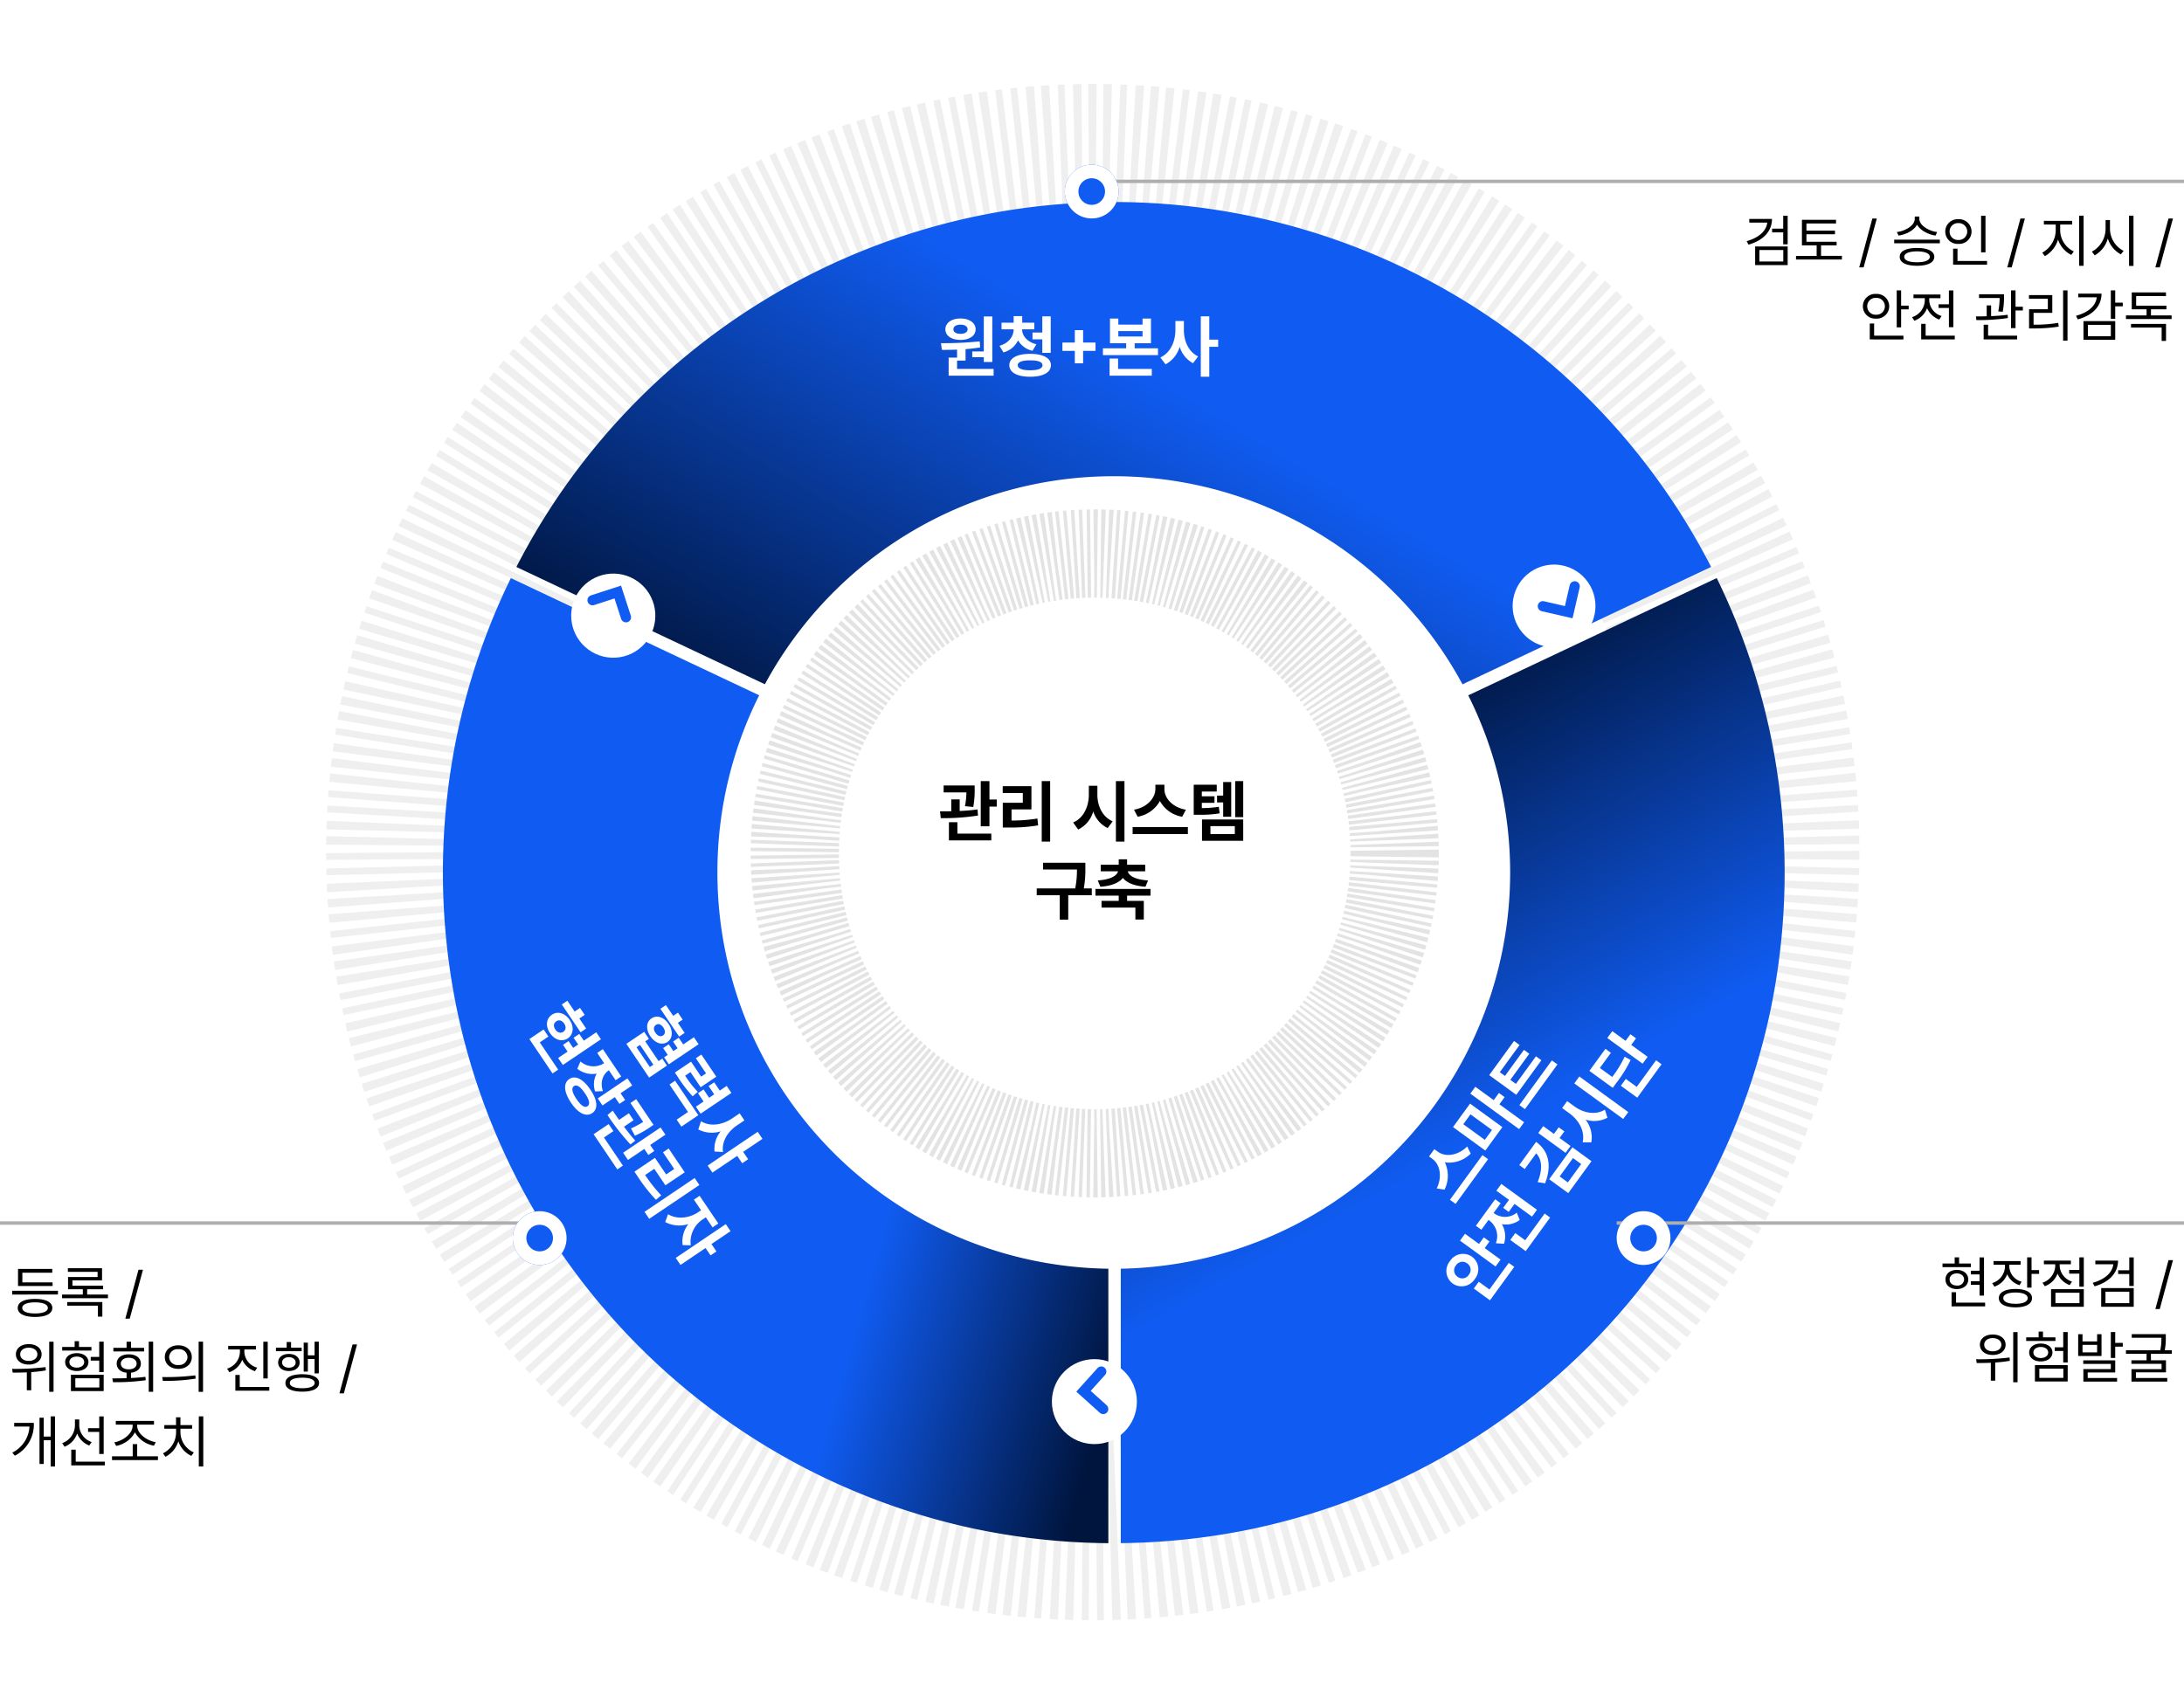 <svg xmlns="http://www.w3.org/2000/svg" xmlns:xlink="http://www.w3.org/1999/xlink" width="643" height="501.855" viewBox="0 0 643 501.855">
  <defs>
    <clipPath id="clip-path">
      <rect id="사각형_4087" data-name="사각형 4087" width="528.826" height="501.855" transform="translate(0 0)" fill="none"/>
    </clipPath>
    <linearGradient id="linear-gradient" x1="0.836" y1="0.47" x2="0.663" y2="0.021" gradientUnits="objectBoundingBox">
      <stop offset="0" stop-color="#105cf2"/>
      <stop offset="1" stop-color="#00153e"/>
    </linearGradient>
    <filter id="패스_152" x="305.971" y="146.234" width="243.457" height="332.193" filterUnits="userSpaceOnUse">
      <feOffset dx="6" dy="6" input="SourceAlpha"/>
      <feGaussianBlur stdDeviation="8" result="blur"/>
      <feFlood flood-opacity="0.161"/>
      <feComposite operator="in" in2="blur"/>
      <feComposite in="SourceGraphic"/>
    </filter>
    <linearGradient id="linear-gradient-2" x1="0.649" y1="0.698" x2="1" y2="0.842" xlink:href="#linear-gradient"/>
    <filter id="패스_153" x="106.398" y="146.236" width="243.915" height="332.196" filterUnits="userSpaceOnUse">
      <feOffset dx="6" dy="6" input="SourceAlpha"/>
      <feGaussianBlur stdDeviation="8" result="blur-2"/>
      <feFlood flood-opacity="0.161"/>
      <feComposite operator="in" in2="blur-2"/>
      <feComposite in="SourceGraphic"/>
    </filter>
    <linearGradient id="linear-gradient-3" x1="0.673" y1="0.559" x2="0.077" y2="0.957" xlink:href="#linear-gradient"/>
    <filter id="패스_154" x="128.036" y="35.423" width="399.749" height="190.101" filterUnits="userSpaceOnUse">
      <feOffset dx="6" dy="6" input="SourceAlpha"/>
      <feGaussianBlur stdDeviation="8" result="blur-3"/>
      <feFlood flood-opacity="0.161"/>
      <feComposite operator="in" in2="blur-3"/>
      <feComposite in="SourceGraphic"/>
    </filter>
    <filter id="타원_85" x="300.689" y="391.236" width="43.027" height="43.027" filterUnits="userSpaceOnUse">
      <feOffset dy="3" input="SourceAlpha"/>
      <feGaussianBlur stdDeviation="3" result="blur-4"/>
      <feFlood flood-opacity="0.161"/>
      <feComposite operator="in" in2="blur-4"/>
      <feComposite in="SourceGraphic"/>
    </filter>
    <filter id="타원_85-2" x="154.437" y="154.452" width="51.726" height="51.726" filterUnits="userSpaceOnUse">
      <feOffset dy="3" input="SourceAlpha"/>
      <feGaussianBlur stdDeviation="3" result="blur-5"/>
      <feFlood flood-opacity="0.161"/>
      <feComposite operator="in" in2="blur-5"/>
      <feComposite in="SourceGraphic"/>
    </filter>
    <filter id="타원_85-3" x="434.332" y="154.615" width="51.564" height="51.564" filterUnits="userSpaceOnUse">
      <feOffset dy="3" input="SourceAlpha"/>
      <feGaussianBlur stdDeviation="3" result="blur-6"/>
      <feFlood flood-opacity="0.161"/>
      <feComposite operator="in" in2="blur-6"/>
      <feComposite in="SourceGraphic"/>
    </filter>
    <filter id="타원_86" x="304.5" y="39.492" width="33.838" height="33.838" filterUnits="userSpaceOnUse">
      <feOffset dy="3" input="SourceAlpha"/>
      <feGaussianBlur stdDeviation="3" result="blur-7"/>
      <feFlood flood-opacity="0.161"/>
      <feComposite operator="in" in2="blur-7"/>
      <feComposite in="SourceGraphic"/>
    </filter>
    <filter id="타원_164" x="466.967" y="347.668" width="33.838" height="33.838" filterUnits="userSpaceOnUse">
      <feOffset dy="3" input="SourceAlpha"/>
      <feGaussianBlur stdDeviation="3" result="blur-8"/>
      <feFlood flood-opacity="0.161"/>
      <feComposite operator="in" in2="blur-8"/>
      <feComposite in="SourceGraphic"/>
    </filter>
    <filter id="타원_165" x="141.967" y="347.668" width="33.838" height="33.838" filterUnits="userSpaceOnUse">
      <feOffset dy="3" input="SourceAlpha"/>
      <feGaussianBlur stdDeviation="3" result="blur-9"/>
      <feFlood flood-opacity="0.161"/>
      <feComposite operator="in" in2="blur-9"/>
      <feComposite in="SourceGraphic"/>
    </filter>
  </defs>
  <g id="그룹_19418" data-name="그룹 19418" transform="translate(758.5 914)">
    <g id="그룹_19373" data-name="그룹 19373" transform="translate(-784.514 -2581)">
      <g id="타원_84" data-name="타원 84" transform="translate(122.014 1691.725)" fill="none" stroke="#efefef" stroke-width="61" stroke-dasharray="2">
        <ellipse cx="225.72" cy="226.202" rx="225.72" ry="226.202" stroke="none"/>
        <ellipse cx="225.72" cy="226.202" rx="195.22" ry="195.702" fill="none"/>
      </g>
      <g id="그룹_18761" data-name="그룹 18761" transform="translate(83.514 1667)">
        <g id="그룹_18761-2" data-name="그룹 18761" transform="translate(0 0)" clip-path="url(#clip-path)">
          <g transform="matrix(1, 0, 0, 1, -57.5, 0)" filter="url(#패스_152)">
            <path id="패스_152-2" data-name="패스 152" d="M398.186,131q-2.11-4.98-4.482-9.822L320.552,155.72a116.338,116.338,0,0,1,12.339,52.166h0A116.7,116.7,0,0,1,218.25,324.56v80.816A198.938,198.938,0,0,0,256,401.388a197.66,197.66,0,0,0,153.694-153.7,199.444,199.444,0,0,0,0-79.612A196.553,196.553,0,0,0,398.186,131" transform="translate(105.72 43.05)" fill="url(#linear-gradient)"/>
          </g>
          <g transform="matrix(1, 0, 0, 1, -57.5, 0)" filter="url(#패스_153)">
            <path id="패스_153-2" data-name="패스 153" d="M80.815,207.885a116.2,116.2,0,0,1,12.3-52.185L20.008,121.185a196.388,196.388,0,0,0-16,46.9,199.445,199.445,0,0,0,0,79.612,197.659,197.659,0,0,0,153.7,153.7,198.933,198.933,0,0,0,38.206,3.992V324.565a116.693,116.693,0,0,1-115.1-116.68" transform="translate(124.4 43.05)" fill="url(#linear-gradient-2)"/>
          </g>
          <g transform="matrix(1, 0, 0, 1, -57.5, 0)" filter="url(#패스_154)">
            <path id="패스_154-2" data-name="패스 154" d="M199.54,80.816A116.806,116.806,0,0,1,302.213,142.1l73.2-34.56a197.643,197.643,0,0,0-351.749,0L96.824,142.08A116.676,116.676,0,0,1,199.54,80.816" transform="translate(122.37 53.42)" fill="url(#linear-gradient-3)"/>
          </g>
        </g>
      </g>
      <path id="패스_885" data-name="패스 885" d="M-35.029-14.687H-44.17v2.031h6.709a23.27,23.27,0,0,1-.42,4.062l2.441.234a26.94,26.94,0,0,0,.41-5.215Zm-10.2,7.617.215,1.992A63.8,63.8,0,0,0-34.053-5.84l-.137-1.8c-1.67.244-3.477.381-5.254.459v-3.408h-2.48V-7.1C-43.105-7.07-44.229-7.07-45.225-7.07Zm2.617,8.555h12.48V-.508h-9.98V-3.867h-2.5Zm9.375-4.16h2.559v-5.8h2.148v-2.09h-2.148v-5.41h-2.559Zm20.43-13.3h-2.48V1.836h2.48Zm-13.965,3.5h5.918v2.871h-5.9v7.285h1.6a48.291,48.291,0,0,0,8.809-.625l-.215-2.012a46.709,46.709,0,0,1-7.617.586V-7.637h5.859v-6.855h-8.457ZM1.1-11.953v-2.656h-2.52v2.656C-1.426-8.506-2.939-5.1-6.045-3.789l1.5,2.07A8.523,8.523,0,0,0-.117-7.041,8.277,8.277,0,0,0,4.131-2.148L5.6-4.141C2.578-5.42,1.094-8.691,1.1-11.953ZM6.553,1.836h2.52V-15.977H6.553ZM20.83-13.633v-1.289H18.174v1.289c-.02,2.578-2.334,5.371-6.289,6.074l1.074,2.07a9.267,9.267,0,0,0,6.553-4.639,9.09,9.09,0,0,0,6.553,4.639l1.094-2.07C23.135-8.242,20.82-11.025,20.83-13.633ZM11.475-.391H27.744V-2.441H11.475ZM36.24-14.922H29.463v8.848h1.211a34.3,34.3,0,0,0,6.426-.41l-.254-1.934a32.839,32.839,0,0,1-5,.381V-9.59h3.73V-11.5h-3.73V-12.91H36.24ZM31.9,1.6H44.033v-6.27H31.9Zm2.48-1.992V-2.715h7.187V-.391Zm1.953-9.316h1.8v4.219H40.5V-15.7H38.135v4h-1.8ZM41.67-5.371h2.363V-15.977H41.67ZM-2.441,8.059H-14.9v1.992h9.98a27.239,27.239,0,0,1-.508,5.566H-16.758v2.012H-9.98v7.187h2.5V17.629H-.547V15.617H-2.9A31.483,31.483,0,0,0-2.441,9.66Zm19.18,7.715H.527v1.973H7.383v1.543H2.324v1.973h9.961v3.516h2.48V19.289H9.844V17.746h6.895Zm-15.527-2.5.762,1.855c3.252-.225,5.518-1.162,6.631-2.6,1.123,1.436,3.379,2.373,6.65,2.6l.762-1.855c-3.887-.264-5.684-1.416-5.977-2.7h5.137V8.645H9.844v-1.6H7.383v1.6H2.09v1.934H7.178C6.875,11.857,5.068,13.01,1.211,13.273Z" transform="translate(348 1913)"/>
      <g id="타원_83" data-name="타원 83" transform="translate(247 1817)" fill="none" stroke="#e3e3e3" stroke-width="26" stroke-dasharray="1">
        <ellipse cx="101.315" cy="101.315" rx="101.315" ry="101.315" stroke="none"/>
        <ellipse cx="101.315" cy="101.315" rx="88.315" ry="88.315" fill="none"/>
      </g>
      <path id="패스_884" data-name="패스 884" d="M-15.479-14.434h-3.574v-1.7h-2.48v1.7h-3.828v1.953h9.883Zm-9,5.7c-.02,1.924,1.709,3.213,4.16,3.223,2.441-.01,4.2-1.3,4.219-3.223-.02-1.914-1.777-3.242-4.219-3.242S-24.5-10.645-24.482-8.73ZM-22.412,1.6H-10.42V-4.727h-2.461v1.309h-7.031V-4.727h-2.5Zm.254-10.332c-.01-.889.713-1.377,1.836-1.387,1.113.01,1.895.5,1.895,1.387s-.781,1.416-1.895,1.406C-21.445-7.314-22.168-7.842-22.158-8.73Zm2.246,8.418v-1.25h7.031v1.25Zm4.59-6.367H-12.9v1.289h2.48V-15.977H-12.9v3.789h-2.383v2.012H-12.9v1.5h-2.422ZM.42-14.941H-7.451v1.953H-2.08v1.738H-7.412v5.742h1.328A40.8,40.8,0,0,0,1.3-5.937L1.064-7.93a30.02,30.02,0,0,1-6.016.43V-9.395H.42Zm-5.8,12.715H4.385V1.8h2.48V-4.219H-5.381ZM1.436-7.754H4.385V-5.02h2.48V-15.957H4.385V-13.5H1.436v1.973H4.385v1.8H1.436Zm14.277-4.2v-2.656h-2.5v2.656c0,3.3-1.416,6.7-4.434,8.086l1.543,2.012a8.618,8.618,0,0,0,4.16-5.176,8.111,8.111,0,0,0,3.926,4.844l1.5-1.992C17.061-5.557,15.7-8.77,15.713-11.953ZM20.693,1.8h2.5V-7.012h2.617V-9.121H23.193v-6.855h-2.5Zm-48.4,5.246h-2.48v4.414h-2.4v2.012h2.4v1.777h-2.4v1.973h2.4v3.359h2.48Zm-14.941,3.828h9.883V8.9h-3.574V7h-2.48V8.9h-3.828Zm.879,4.121c-.02,2.051,1.748,3.477,4.16,3.477,2.441,0,4.2-1.426,4.219-3.477-.02-2.051-1.777-3.5-4.219-3.5C-40.02,11.5-41.787,12.941-41.768,14.992Zm2.227,9.492h12.207V22.492h-9.687V19.426h-2.52Zm.1-9.492c-.01-1,.752-1.553,1.836-1.562,1.074.01,1.865.566,1.875,1.562-.01,1.025-.8,1.582-1.875,1.582S-39.453,16.018-39.443,14.992ZM-15.3,8.215H-24.99v1.992h3.633A5.771,5.771,0,0,1-25.674,15.7l1.27,1.973a7.053,7.053,0,0,0,4.365-3.916,6.637,6.637,0,0,0,4.111,3.311l1.191-1.953c-2.832-.83-4.092-2.832-4.1-4.9H-15.3Zm-7.91,13.125c-.01,2.178,2.334,3.467,6.094,3.457,3.7.01,5.986-1.279,6-3.457-.01-2.168-2.295-3.428-6-3.418C-20.879,17.912-23.223,19.172-23.213,21.34Zm2.5,0c-.02-1,1.26-1.494,3.594-1.484,2.3-.01,3.535.488,3.535,1.484,0,1.016-1.23,1.523-3.535,1.523C-19.453,22.863-20.732,22.355-20.713,21.34Zm6.914-3.77h2.5V13.176h2.4V11.145h-2.4V7.023h-2.5ZM1.846,8.313H-7.295v2.031H-.586a23.27,23.27,0,0,1-.42,4.062l2.441.234a26.94,26.94,0,0,0,.41-5.215ZM-8.35,15.93l.215,1.992A63.8,63.8,0,0,0,2.822,17.16l-.137-1.8c-1.67.244-3.477.381-5.254.459V12.414h-2.48V15.9C-6.23,15.93-7.354,15.93-8.35,15.93Zm2.617,8.555H6.748V22.492h-9.98V19.133h-2.5Zm9.375-4.16H6.2v-5.8H8.35v-2.09H6.2V7.023H3.643Zm20.43-13.3h-2.48V24.836h2.48Zm-13.965,3.5h5.918v2.871h-5.9v7.285h1.6a48.291,48.291,0,0,0,8.809-.625l-.215-2.012a46.709,46.709,0,0,1-7.617.586V15.363h5.859V8.508H10.107Zm22.91,1.348V10.773h3.574V8.742H26.748v2.031h3.77v1.094c-.02,2.939-1.514,6.24-4.473,7.617l1.445,1.973a8.766,8.766,0,0,0,4.307-5.3,8.413,8.413,0,0,0,4.189,4.854l1.387-1.953A7.942,7.942,0,0,1,33.018,11.867ZM37.978,24.8h2.5V15.891H43.1V13.8H40.478V7.023h-2.5Z" transform="translate(224.281 1992.076) rotate(56)" fill="#fff"/>
      <g id="그룹_18762" data-name="그룹 18762" transform="translate(335.702 2064.236)">
        <g transform="matrix(1, 0, 0, 1, -309.69, -397.24)" filter="url(#타원_85)">
          <circle id="타원_85-4" data-name="타원 85" cx="12.513" cy="12.513" r="12.513" transform="translate(309.69 397.24)" fill="#fff"/>
        </g>
        <path id="패스_150" data-name="패스 150" d="M0,0,5.525,5.525,0,11.051" transform="translate(15.122 17.692) rotate(177)" fill="none" stroke="#105cf2" stroke-linecap="round" stroke-miterlimit="10" stroke-width="3"/>
      </g>
      <g id="그룹_18763" data-name="그룹 18763" transform="translate(223.177 1839.797) rotate(120)">
        <g transform="matrix(-0.5, -0.87, 0.87, -0.5, -51.06, 257.15)" filter="url(#타원_85-2)">
          <circle id="타원_85-5" data-name="타원 85" cx="12.345" cy="12.345" r="12.345" transform="translate(197.16 172.8) rotate(120)" fill="#fff"/>
        </g>
        <path id="패스_150-2" data-name="패스 150" d="M0,0,5.525,5.525,0,11.051" transform="translate(14.785 17.693) rotate(177)" fill="none" stroke="#105cf2" stroke-linecap="round" stroke-miterlimit="10" stroke-width="3"/>
      </g>
      <g id="그룹_18764" data-name="그룹 18764" transform="matrix(-0.485, -0.875, 0.875, -0.485, 481.315, 1861.179)">
        <g transform="matrix(-0.48, 0.87, -0.87, -0.48, 390.57, -304.08)" filter="url(#타원_85-3)">
          <circle id="타원_85-6" data-name="타원 85" cx="12.345" cy="12.345" r="12.345" transform="matrix(-0.48, -0.87, 0.87, -0.48, 455.3, 194.18)" fill="#fff"/>
        </g>
        <path id="패스_150-3" data-name="패스 150" d="M0,0,5.525,5.525,0,11.051" transform="translate(14.785 17.693) rotate(177)" fill="none" stroke="#105cf2" stroke-linecap="round" stroke-miterlimit="10" stroke-width="3"/>
      </g>
      <path id="패스_886" data-name="패스 886" d="M-25.518-15.957h-2.5V-5.645h-3.4v1.7h3.4v1.406h2.5ZM-40.635-8.086l.293,1.973c1.348,0,2.861-.01,4.453-.068v2.354h-2.48V1.484h13.242V-.508H-35.889V-2.949h2.5V-6.328c1.436-.107,2.891-.273,4.3-.508l-.137-1.777A104.542,104.542,0,0,1-40.635-8.086Zm1.309-4.082c0,1.9,1.826,3.135,4.473,3.125,2.578.01,4.424-1.221,4.434-3.125-.01-1.895-1.855-3.193-4.434-3.184C-37.5-15.361-39.326-14.062-39.326-12.168Zm2.363,0c-.01-.879.84-1.367,2.109-1.367,1.191,0,2.051.488,2.07,1.367-.02.859-.879,1.338-2.07,1.328C-36.123-10.83-36.973-11.309-36.963-12.168Zm23.809-1.953h-3.555v-1.934h-2.52v1.934H-22.8v1.953h3.574c-.02,2.012-1.338,4.043-4.18,4.863l1.172,1.934a6.587,6.587,0,0,0,4.3-3.545A6.49,6.49,0,0,0-13.682-5.84l1.152-1.914c-2.861-.732-4.189-2.588-4.219-4.414h3.594ZM-20.5-1.6c0,2.158,2.344,3.408,6.113,3.4,3.789.01,6.123-1.24,6.133-3.4-.01-2.129-2.344-3.33-6.133-3.34C-18.154-4.932-20.5-3.73-20.5-1.6Zm2.48,0c0-.947,1.279-1.426,3.633-1.426,2.4,0,3.643.479,3.652,1.426-.01.977-1.25,1.5-3.652,1.5C-16.738-.1-18.018-.625-18.018-1.6Zm4.336-7.617h2.891v3.984h2.48V-15.977h-2.48v4.766h-2.891ZM-1.221-2.168H1.221V-5.82H4.873V-8.262H1.221v-3.652H-1.221v3.652H-4.873V-5.82h3.652ZM11.592-15.332H9.131v7.266H13.9v1.5H7.061V-4.57H23.271V-6.562H16.4v-1.5h4.8v-7.266h-2.48v1.777H11.592ZM9.014,1.484H21.436V-.508H11.514V-3.555h-2.5Zm2.578-11.543v-1.582h7.129v1.582Zm19.3-1.895v-2.656h-2.5v2.656c0,3.3-1.416,6.7-4.434,8.086L25.5-1.855a8.618,8.618,0,0,0,4.16-5.176,8.111,8.111,0,0,0,3.926,4.844l1.5-1.992C32.236-5.557,30.879-8.77,30.889-11.953ZM35.869,1.8h2.5V-7.012h2.617V-9.121H38.369v-6.855h-2.5Z" transform="translate(343.676 1776.142)" fill="#fff"/>
      <path id="패스_887" data-name="패스 887" d="M-16.045-13.633v-1.289H-18.7v1.289c-.02,2.578-2.334,5.371-6.289,6.074l1.074,2.07a9.267,9.267,0,0,0,6.553-4.639,9.09,9.09,0,0,0,6.553,4.639l1.094-2.07C-13.74-8.242-16.055-11.025-16.045-13.633ZM-25.4-.391h16.27V-2.441H-25.4ZM.986-14.3H-7.549V-2.539H.986ZM-5.088-4.512v-7.832h3.594v7.832ZM3.408,1.8h2.5v-9H8.525v-2.07H5.908v-6.7h-2.5ZM23.662-6.8H13.623V-8.828h9.492v-1.953H13.623v-1.875h9.9v-2.012H11.084v9.844H23.662ZM9.17-.273H25.439V-2.3H9.17Zm-40.059,7.3h-2.5V19.973h2.5V14.191h2.4v-2.07h-2.4Zm-13.984,5.664A4.606,4.606,0,0,0-39.99,17.2a4.584,4.584,0,0,0,4.844-4.512A4.554,4.554,0,0,0-39.99,8.176,4.577,4.577,0,0,0-44.873,12.688Zm2.461,11.8h12.168V22.492h-9.687V18.605h-2.48Zm0-11.8a2.245,2.245,0,0,1,2.422-2.344,2.255,2.255,0,0,1,2.422,2.344,2.281,2.281,0,0,1-2.422,2.344A2.271,2.271,0,0,1-42.412,12.688Zm29.687-5.645h-2.48v4.59h-2.91v2.012h2.91v6.367h2.48ZM-27.8,16.008l1.27,2.031a7.022,7.022,0,0,0,4.307-3.9,6.774,6.774,0,0,0,4.092,3.525L-16.9,15.7a5.453,5.453,0,0,1-4.082-5.176v-.293h3.535V8.234H-27.1v1.992h3.574V10.5A5.717,5.717,0,0,1-27.8,16.008Zm3.281,8.477h12.227V22.492h-9.727V18.879h-2.5ZM8.291,7.023h-2.5v9.941h2.5v-4h2.4V10.91h-2.4Zm-14.3,8.359,1,1.973c5.332-1.406,8.311-4.59,8.32-9.3H-5.127v1.992H.586C.186,12.414-2.012,14.387-6.006,15.383Zm2.676,9.2H8.291V17.629H-3.33Zm2.48-1.953V19.641H5.83v2.988ZM18.389,11.047V8.391h-2.52v2.656c-.01,3.447-1.523,6.855-4.629,8.164l1.5,2.07a8.523,8.523,0,0,0,4.424-5.322,8.277,8.277,0,0,0,4.248,4.893l1.465-1.992C19.863,17.58,18.379,14.309,18.389,11.047Zm5.449,13.789h2.52V7.023h-2.52ZM42.861,7.023h-2.5V19.875h2.5V13.918h2.4V11.867h-2.4ZM29.443,16.945h1.5a38.613,38.613,0,0,0,8.223-.566l-.254-1.992a32.412,32.412,0,0,1-6.973.547V10.441h5.527V8.449H29.443Zm1.895,7.539H43.506V22.492H33.818V18.508h-2.48Z" transform="matrix(0.588, -0.809, 0.809, 0.588, 469.81, 2001.203)" fill="#fff"/>
    </g>
    <path id="패스_889" data-name="패스 889" d="M-118.3-12.451h-6.69v1.079h5.3c-.282,2.507-2.54,4.466-6.068,5.462l.548,1.029C-120.959-6.093-118.311-8.749-118.3-12.451Zm-4.964,13.6h9.579v-5.5h-9.579ZM-122,.083V-3.3h7.022V.083ZM-118.27-8.5H-115v3.52h1.312V-13.4H-115v3.8h-3.271Zm18.992,2.772h-8.882V-7.952h8.4V-9.015h-8.4v-2.108h8.716V-12.2h-10.044v7.537h4.333v3.088h-6.076V-.5h13.514V-1.577h-6.143V-4.665h4.582Zm11.837-6.856h-1.312L-92.62,1.81h1.295Zm12.518.1v-.681h-1.345v.681c0,1.926-2.665,3.561-5.279,3.9l.515,1.029c2.274-.349,4.516-1.519,5.445-3.212.938,1.668,3.179,2.864,5.429,3.212l.481-1.029C-72.242-8.923-74.931-10.6-74.923-12.484Zm-7.4,7.188H-68.88V-6.358H-82.327Zm1.627,4c-.008,1.685,1.893,2.623,5.1,2.64,3.163-.017,5.063-.955,5.08-2.64C-70.54-2.98-72.441-3.91-75.6-3.9-78.808-3.91-80.709-2.98-80.7-1.295Zm1.328,0c-.017-1,1.4-1.594,3.769-1.61,2.341.017,3.76.606,3.769,1.61C-71.843-.274-73.263.307-75.6.3-77.969.307-79.389-.274-79.372-1.295Zm23.923-12.1h-1.295V-2.606h1.295ZM-67.286-8.749a3.618,3.618,0,0,0,3.868,3.636A3.627,3.627,0,0,0-59.55-8.749a3.639,3.639,0,0,0-3.868-3.619A3.629,3.629,0,0,0-67.286-8.749Zm1.278,0a2.439,2.439,0,0,1,2.59-2.474,2.462,2.462,0,0,1,2.59,2.474,2.461,2.461,0,0,1-2.59,2.49A2.438,2.438,0,0,1-66.008-8.749Zm1.029,9.778h9.994v-1.1h-8.7V-3.7h-1.295Zm21.134-13.613h-1.312L-49.024,1.81h1.295Zm10.393,3.7v-1.926h3.52v-1.079H-38.25v1.079h3.486v1.926a7.671,7.671,0,0,1-3.968,6.358l.78,1.029a8.378,8.378,0,0,0,3.868-4.889,7.683,7.683,0,0,0,3.9,4.524l.73-1.029A6.976,6.976,0,0,1-33.452-8.882Zm5.578,10.227h1.312V-13.414h-1.312Zm9.081-10.791v-2.689h-1.295v2.689a7.684,7.684,0,0,1-4.034,6.624l.83,1.1a8.249,8.249,0,0,0,3.86-4.964,8.016,8.016,0,0,0,3.843,4.665l.8-1.029A7.385,7.385,0,0,1-18.793-9.446Zm5.611,10.824h1.312V-13.414h-1.312ZM-.249-12.584H-1.561L-5.429,1.81h1.295ZM-80.285,8.586H-81.58V19.477h1.295v-5.3h2.225v-1.1h-2.225Zm-11.256,4.682A3.637,3.637,0,0,0-87.673,16.9a3.656,3.656,0,0,0,3.885-3.636,3.656,3.656,0,0,0-3.885-3.636A3.637,3.637,0,0,0-91.541,13.268Zm1.278,0a2.465,2.465,0,0,1,2.59-2.49,2.475,2.475,0,0,1,2.606,2.49,2.48,2.48,0,0,1-2.606,2.49A2.47,2.47,0,0,1-90.263,13.268Zm.747,9.762H-79.6v-1.1h-8.633V18.348h-1.278ZM-64.9,8.6h-1.312v4.084h-3.038v1.079h3.038v5.661H-64.9Zm-12.169,7.869.681,1.062a6.36,6.36,0,0,0,3.752-3.719,6.145,6.145,0,0,0,3.586,3.37l.681-1.046A5.06,5.06,0,0,1-72,11.641v-.764h3.3V9.8h-7.952v1.079h3.337v.764A5.369,5.369,0,0,1-77.064,16.472Zm2.689,6.558h9.895v-1.1h-8.583V18.447h-1.312Zm24.388-13.3h-7.354v1.1h6.068a20.188,20.188,0,0,1-.407,3.951l1.312.1a22.223,22.223,0,0,0,.382-4.366Zm-8.268,6.524.133,1.079a58.59,58.59,0,0,0,9.28-.6l-.083-.963c-1.536.216-3.229.332-4.864.4V13h-1.295v3.212C-56.221,16.248-57.3,16.256-58.255,16.256Zm2.274,6.773h9.861v-1.1h-8.55V18.7H-55.98Zm8.052-3.337H-46.6v-5.18h2.158V13.4H-46.6V8.586h-1.328ZM-31.294,8.586h-1.295V23.378h1.295Zm-11.355,2.457h5.562v3.1h-5.528v5.645h1.229a46.006,46.006,0,0,0,7.5-.531l-.133-1.1a42.59,42.59,0,0,1-7.271.531V15.21h5.512V9.964h-6.873Zm25.4-2.457h-1.295V16.97h1.295V13.284h2.225V12.205h-2.225ZM-28.8,16.073l.531,1.046c4.375-1.187,6.973-3.852,6.989-7.57H-28.14v1.079h5.454C-22.96,13.126-25.176,15.094-28.8,16.073Zm2.208,7.072h9.347v-5.5H-26.6Zm1.295-1.062V18.729h6.757v3.354ZM-.647,15.957H-6.724V14.164h4.549V13.085H-11.09V10.263h8.782V9.184H-12.385v4.98h4.366v1.793h-6.076V17.02H-.647ZM-12.6,19.526h9.015v3.935h1.295v-5H-12.6Z" transform="translate(-118.5 -837.073)"/>
    <path id="패스_888" data-name="패스 888" d="M-55.881-13.4h-1.312v3.935h-2.557v1.079h2.557v2.009h-2.557v1.062h2.557v3.171h1.312ZM-68.1-10.525h8.351v-1.062h-3.47v-1.826h-1.295v1.826H-68.1Zm.88,3.636c-.017,1.677,1.361,2.814,3.337,2.822,1.976-.008,3.362-1.146,3.37-2.822-.008-1.693-1.395-2.822-3.37-2.822S-67.236-8.583-67.22-6.89Zm1.212,0c-.008-1.062.863-1.776,2.125-1.793,1.262.017,2.133.73,2.142,1.793a1.887,1.887,0,0,1-2.142,1.776C-65.145-5.1-66.016-5.827-66.008-6.89Zm.581,7.919h9.878v-1.1h-8.566V-3.138h-1.312Zm17-11.638v-.631h3.32v-1.079h-7.969v1.079h3.37v.631a5.269,5.269,0,0,1-3.769,4.781l.664,1.046a6.2,6.2,0,0,0,3.76-3.652,5.882,5.882,0,0,0,3.627,3.221l.614-1.029A4.831,4.831,0,0,1-48.427-10.608Zm-3.088,9.2c.008,1.727,1.859,2.723,4.9,2.723s4.864-1,4.864-2.723c0-1.7-1.834-2.689-4.864-2.689S-51.506-3.113-51.515-1.411Zm1.312,0c-.017-1.029,1.361-1.644,3.586-1.644s3.594.614,3.6,1.644c-.008,1.062-1.37,1.685-3.6,1.677C-48.842.274-50.22-.349-50.2-1.411ZM-43.181-4.5h1.295V-8.55h2.225v-1.1h-2.225v-3.769h-1.295ZM-26.5-13.414h-1.312v3.7H-30.8v1.1h2.988v3.852H-26.5ZM-38.665-5.943l.681,1.029a6.289,6.289,0,0,0,3.752-3.7,6.145,6.145,0,0,0,3.586,3.37l.681-1.029A5.123,5.123,0,0,1-33.6-10.791v-.581h3.3v-1.079H-38.25v1.079h3.337v.581A5.416,5.416,0,0,1-38.665-5.943Zm2.523,7.089H-26.5v-5.18h-9.645ZM-34.847.083V-2.988h7.072V.083Zm18.428-12.534h-6.69v1.079h5.3c-.282,2.507-2.54,4.466-6.068,5.462l.548,1.029C-19.075-6.093-16.427-8.749-16.419-12.451Zm-4.964,13.6H-11.8v-5.5h-9.579ZM-20.121.083V-3.3H-13.1V.083ZM-16.386-8.5h3.271v3.52H-11.8V-13.4h-1.312v3.8h-3.271ZM-.249-12.584H-1.561L-5.429,1.81h1.295Zm-53.059,21.9c-2.208-.017-3.785,1.2-3.785,3s1.577,3.03,3.785,3.021c2.208.008,3.793-1.22,3.785-3.021C-49.514,10.52-51.1,9.3-53.308,9.316Zm-4.9,7.288.183,1.112c1.229-.008,2.648-.017,4.15-.083V22.9h1.295V17.559a37.487,37.487,0,0,0,4.3-.506l-.083-.979A70.14,70.14,0,0,1-58.205,16.6Zm2.391-4.283c-.017-1.146,1.038-1.959,2.507-1.942,1.486-.017,2.548.8,2.54,1.942.008,1.154-1.054,1.951-2.54,1.942C-54.777,14.272-55.831,13.475-55.814,12.321Zm8.533,11.04H-46V8.6h-1.278ZM-31.244,8.586h-1.312v4.5h-2.507v1.079h2.507v3.37h1.312Zm-12.219,2.623h8.616V10.147h-3.669V8.453h-1.278v1.693h-3.669Zm.88,3.387c0,1.594,1.419,2.64,3.42,2.64s3.42-1.046,3.437-2.64c-.017-1.544-1.428-2.623-3.437-2.623S-42.583,13.052-42.583,14.6Zm1.245,0c0-.946.888-1.61,2.175-1.61s2.175.664,2.175,1.61c0,.979-.888,1.627-2.175,1.644C-40.45,16.223-41.338,15.575-41.338,14.6Zm.448,8.55h9.645V18.331H-40.89Zm1.295-1.062V19.377h7.072v2.706ZM-26.878,9.217h-1.278v6.425h6.873V9.217h-1.295v2.125h-4.3Zm0,5.362V12.355h4.3v2.225Zm.216,3.387h8.118v1.527h-8.085v3.686H-16.7V22.116h-8.649V20.489h8.1V16.92h-9.413Zm8.118-1.743h1.295V12.886h2.225v-1.1h-2.225v-3.2h-1.295ZM-2.357,9.2H-12.385v1.062h8.732a16.82,16.82,0,0,1-.324,3.686H-14.095v1.029h6.076V16.9h-4.466v1.046H-3.6V19.51h-8.865v3.669H-1.926V22.116h-9.23v-1.66h8.849V16.9H-6.74V14.978H-.581V13.948H-2.665a18.687,18.687,0,0,0,.307-3.8Z" transform="translate(-118.5 -530.324)"/>
    <path id="패스_883" data-name="패스 883" d="M14.061-6.392H.6v1.1H14.061ZM2.225-1.345c-.008,1.71,1.909,2.656,5.1,2.656,3.163,0,5.063-.946,5.08-2.656C12.385-3.038,10.484-4,7.321-4,4.134-4,2.216-3.038,2.225-1.345ZM2.308-7.8H12.484V-8.865h-8.9v-2.855h8.8v-1.1H2.308ZM3.553-1.345c-.017-1.029,1.4-1.627,3.769-1.644,2.341.017,3.76.614,3.769,1.644C11.082-.307,9.662.282,7.321.282,4.956.282,3.536-.307,3.553-1.345ZM28.787-5.279H22.661V-6.84h4.7V-7.886H18.328V-9.463h8.716v-3.569H16.983v1.062h8.749v1.527h-8.7v3.6h4.35v1.561H15.273V-4.2H28.787Zm-12,3.271h9.031V1.212h1.312V-3.071H16.784Zm22.3-10.575H37.769L33.9,1.81H35.2ZM5.462,9.316c-2.208-.017-3.785,1.2-3.785,3s1.577,3.03,3.785,3.021c2.208.008,3.793-1.22,3.785-3.021C9.255,10.52,7.67,9.3,5.462,9.316ZM.564,16.6l.183,1.112c1.229-.008,2.648-.017,4.15-.083V22.9H6.192V17.559a37.487,37.487,0,0,0,4.3-.506l-.083-.979A70.14,70.14,0,0,1,.564,16.6Zm2.391-4.283c-.017-1.146,1.038-1.959,2.507-1.942,1.486-.017,2.548.8,2.54,1.942.008,1.154-1.054,1.951-2.54,1.942C3.993,14.272,2.938,13.475,2.955,12.321Zm8.533,11.04h1.278V8.6H11.488ZM27.525,8.586H26.214v4.5H23.707v1.079h2.507v3.37h1.312ZM15.307,11.209h8.616V10.147H20.254V8.453H18.976v1.693H15.307Zm.88,3.387c0,1.594,1.419,2.64,3.42,2.64s3.42-1.046,3.437-2.64c-.017-1.544-1.428-2.623-3.437-2.623S16.187,13.052,16.187,14.6Zm1.245,0c0-.946.888-1.61,2.175-1.61s2.175.664,2.175,1.61c0,.979-.888,1.627-2.175,1.644C18.32,16.223,17.432,15.575,17.432,14.6Zm.448,8.55h9.645V18.331H17.88Zm1.295-1.062V19.377h7.072v2.706Zm22.91-13.5H40.79V23.345h1.295ZM30.065,19.41l.2,1.112a62.607,62.607,0,0,0,9.645-.581l-.1-1c-1.361.183-2.806.282-4.233.349V17.733c1.751-.2,2.9-1.212,2.889-2.673.008-1.668-1.436-2.748-3.569-2.739-2.133-.008-3.553,1.071-3.536,2.739-.017,1.478,1.129,2.49,2.905,2.673v1.61C32.771,19.394,31.327,19.4,30.065,19.41Zm.315-7.936h9.048V10.412H35.577V8.6H34.266v1.81H30.381Zm2.191,3.586c-.008-1.029.955-1.727,2.324-1.727s2.333.7,2.324,1.727c.008,1.021-.946,1.693-2.324,1.677C33.527,16.754,32.564,16.082,32.572,15.061Zm16.934-5.4c-2.333.008-3.993,1.419-3.984,3.47-.008,2.059,1.652,3.461,3.984,3.47,2.316-.008,3.959-1.411,3.968-3.47C53.465,11.084,51.822,9.673,49.506,9.665Zm-4.748,9.347.183,1.112a53.708,53.708,0,0,0,9.662-.647l-.1-.963A68.72,68.72,0,0,1,44.758,19.012ZM46.8,13.135a2.43,2.43,0,0,1,2.706-2.324A2.424,2.424,0,0,1,52.2,13.135a2.419,2.419,0,0,1-2.689,2.324A2.425,2.425,0,0,1,46.8,13.135Zm8.683,10.243h1.295V8.586H55.482ZM68.946,11.757v-.863h3.4V9.831H64.182v1.062h3.453v.863a5.332,5.332,0,0,1-3.785,4.781l.681,1.046a6.356,6.356,0,0,0,3.785-3.652,6.229,6.229,0,0,0,3.752,3.354l.664-1.046A5.02,5.02,0,0,1,68.946,11.757ZM66.29,23.029h9.994v-1.1h-8.7V18.4H66.29Zm8.234-3.6h1.295V8.6H74.524ZM90.86,8.586H89.615V12.62H87.64V8.885H86.411V17.4H87.64V13.7h1.976v4.233H90.86ZM78.243,11.408h7.57V10.362H82.692V8.7H81.4v1.66H78.243Zm.647,3.32c-.008,1.519,1.295,2.507,3.154,2.507s3.163-.988,3.171-2.507c-.008-1.544-1.3-2.532-3.171-2.523C80.186,12.2,78.882,13.185,78.891,14.729Zm1.162,0c0-.938.813-1.561,1.992-1.561s1.992.623,1.992,1.561c0,.9-.813,1.527-1.992,1.527S80.053,15.633,80.053,14.729Zm.979,6.043c-.017,1.619,1.834,2.54,4.947,2.54s4.956-.921,4.964-2.54c-.008-1.66-1.859-2.59-4.964-2.59S81.016,19.111,81.032,20.771Zm1.295,0c-.017-1.013,1.353-1.577,3.652-1.561,2.291-.017,3.652.548,3.669,1.561-.017.955-1.378,1.536-3.669,1.527C83.68,22.307,82.311,21.726,82.327,20.771ZM102.116,9.416H100.8L96.937,23.81h1.295ZM13.2,30.586H11.92v5.96H9.878V30.984H8.633v13.63H9.878V37.625H11.92v7.72H13.2ZM.614,41.261l.764.913a10.319,10.319,0,0,0,5.578-9.662H1.179v1.079h4.5A9.117,9.117,0,0,1,.614,41.261Zm19.723-7.886V31.5H19.059v1.826a5.616,5.616,0,0,1-3.752,5.146l.7,1.062a6.467,6.467,0,0,0,3.71-3.893,6.278,6.278,0,0,0,3.544,3.528l.73-1.013A5.306,5.306,0,0,1,20.337,33.375ZM17.979,45.029h9.878v-1.1H19.291V40.4H17.979Zm4.947-9.861h3.287v6.491h1.312V30.6H26.214v3.47H22.927ZM43.5,42.356H37.387V38.771H36.075v3.586H29.982v1.1H43.5Zm-12.85-4.117.548,1.046a7.964,7.964,0,0,0,5.537-3.993,7.935,7.935,0,0,0,5.586,3.926l.531-1.029c-2.548-.415-5.454-2.44-5.462-4.8v-.365h4.947v-1.1H31.095v1.1h4.947v.365C36.042,35.749,33.145,37.816,30.646,38.239Zm26.2-7.653H55.532V45.345h1.312ZM44.974,41.477l.73,1.013a7.619,7.619,0,0,0,3.8-4.565,7.391,7.391,0,0,0,3.835,4.3l.73-1.013A6.605,6.605,0,0,1,50.12,35.4V34.222h3.437V33.159H50.12V30.868H48.825v2.291H45.372v1.063h3.47V35.4A6.9,6.9,0,0,1,44.974,41.477Z" transform="translate(-755.5 -527.495)"/>
    <line id="선_46" data-name="선 46" x2="321" transform="translate(-436.5 -860.589)" fill="none" stroke="#aeaeae" stroke-width="1"/>
    <line id="선_47" data-name="선 47" x2="167.033" transform="translate(-282.533 -553.839)" fill="none" stroke="#aeaeae" stroke-width="1"/>
    <line id="선_48" data-name="선 48" x2="155" transform="translate(-758.5 -553.839)" fill="none" stroke="#aeaeae" stroke-width="1"/>
    <g transform="matrix(1, 0, 0, 1, -758.5, -914)" filter="url(#타원_86)">
      <g id="타원_86-2" data-name="타원 86" transform="translate(313.5 45.49)" fill="#105cf2" stroke="#fff" stroke-width="4">
        <circle cx="7.919" cy="7.919" r="7.919" stroke="none"/>
        <circle cx="7.919" cy="7.919" r="5.919" fill="none"/>
      </g>
    </g>
    <g transform="matrix(1, 0, 0, 1, -758.5, -914)" filter="url(#타원_164)">
      <g id="타원_164-2" data-name="타원 164" transform="translate(475.97 353.67)" fill="#105cf2" stroke="#fff" stroke-width="4">
        <circle cx="7.919" cy="7.919" r="7.919" stroke="none"/>
        <circle cx="7.919" cy="7.919" r="5.919" fill="none"/>
      </g>
    </g>
    <g transform="matrix(1, 0, 0, 1, -758.5, -914)" filter="url(#타원_165)">
      <g id="타원_165-2" data-name="타원 165" transform="translate(150.97 353.67)" fill="#105cf2" stroke="#fff" stroke-width="4">
        <circle cx="7.919" cy="7.919" r="7.919" stroke="none"/>
        <circle cx="7.919" cy="7.919" r="5.919" fill="none"/>
      </g>
    </g>
  </g>
</svg>
